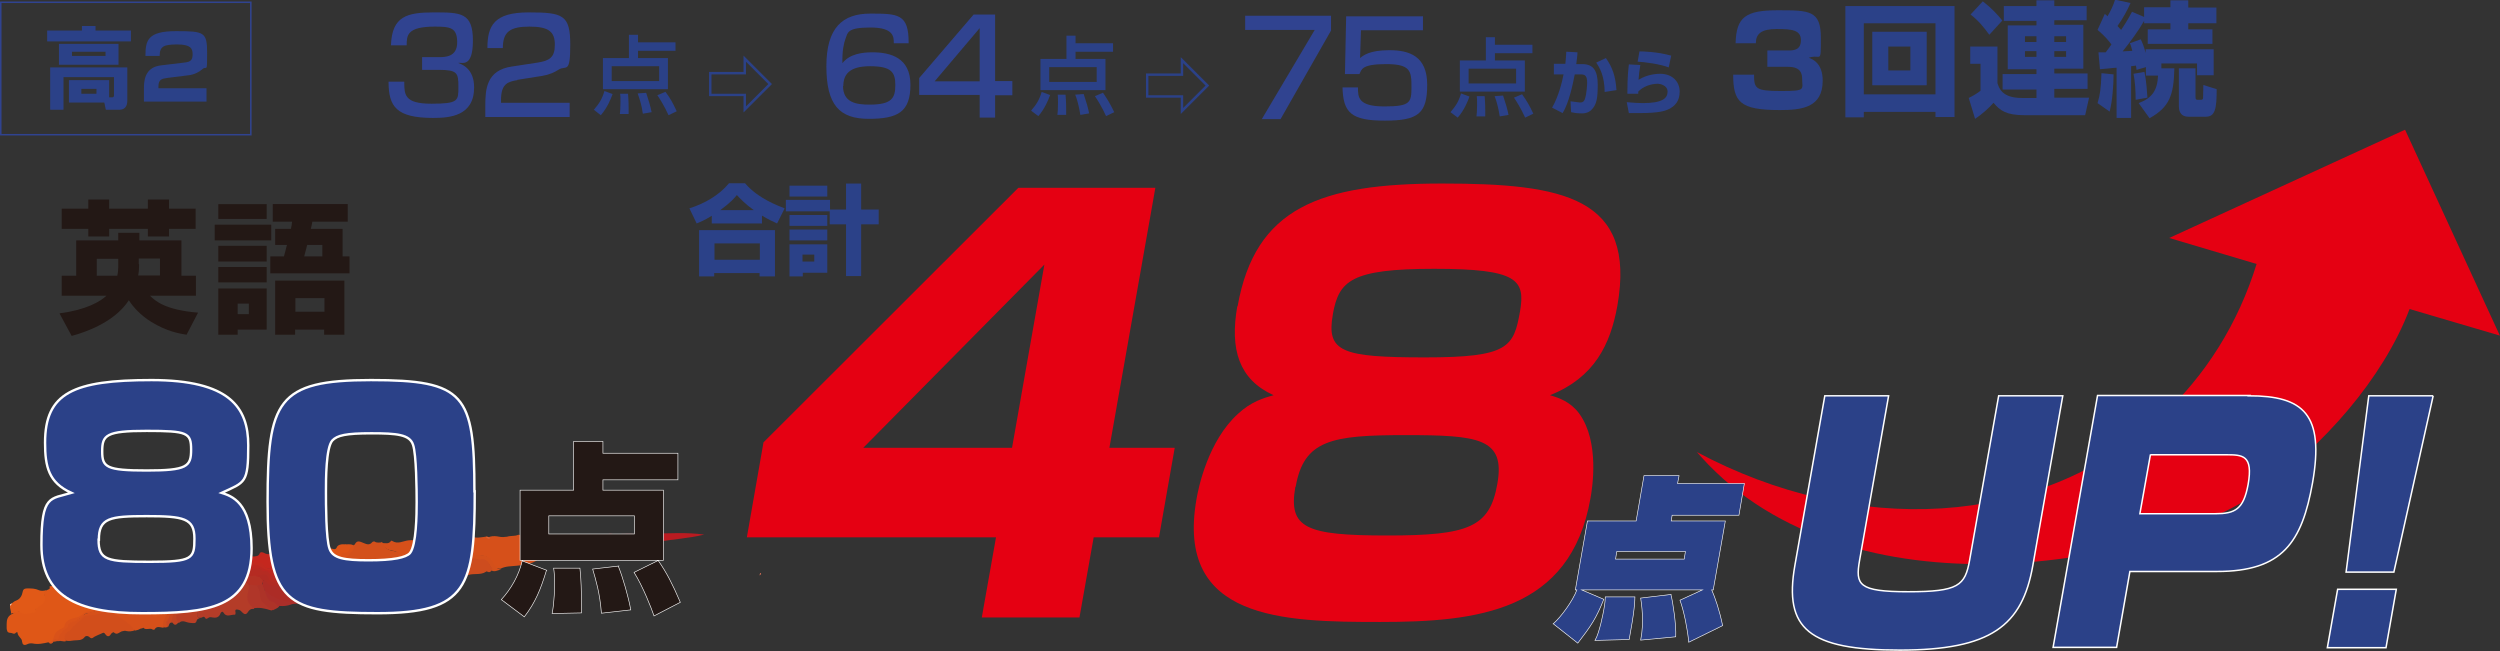 <svg xmlns="http://www.w3.org/2000/svg" id="_&#x30EC;&#x30A4;&#x30E4;&#x30FC;_2" viewBox="0 0 826.8 215.3"><rect x="0" y="0" width="826.8" height="215.3" fill="#333333" stroke="none"/><defs><style> .st0 { fill: #ac2c26; } .st0, .st1, .st2, .st3, .st4, .st5, .st6, .st7, .st8, .st9, .st10, .st11, .st12, .st13, .st14, .st15, .st16, .st17, .st18, .st19, .st20, .st21, .st22, .st23, .st24, .st25, .st26, .st27, .st28, .st29, .st30, .st31, .st32, .st33, .st34, .st35, .st36, .st37, .st38, .st39, .st40, .st41, .st42, .st43, .st44, .st45, .st46, .st47, .st48, .st49, .st50, .st51, .st52, .st53, .st54, .st55, .st56 { fill-rule: evenodd; } .st1 { fill: #d24e1b; } .st2 { fill: #ca301c; } .st3 { fill: #b52b22; } .st4 { fill: #bc2821; } .st5 { fill: #c9411d; } .st6 { fill: #d95219; } .st7 { fill: #b61d22; } .st8 { fill: #c9441d; } .st9 { fill: #d96639; } .st10 { fill: #d24017; } .st11 { fill: #ba1b21; } .st12 { fill: #c13d1e; } .st13 { fill: #c52b1e; } .st14 { fill: #d74815; } .st15 { fill: #ce371a; } .st16 { fill: #cc351b; } .st17 { fill: #ad3328; } .st18 { fill: #c83d1c; } .st19 { fill: #b91c22; } .st20 { fill: #ca4a1f; } .st21 { fill: #c83b1c; } .st22 { fill: #c2291f; } .st23 { fill: #c22d1f; } .st57, .st58 { fill: #231815; } .st57, .st59, .st60, .st61 { stroke: #fff; stroke-miterlimit: 10; } .st57, .st61 { stroke-width: .2px; } .st24 { fill: #e15917; } .st25 { fill: #cf3c19; } .st26 { fill: #d3501b; } .st27 { fill: #b12b23; } .st28 { fill: #f7d8c8; } .st62, .st59, .st60, .st61 { fill: #2b4188; } .st29 { fill: #dc7257; } .st30 { fill: #b93821; } .st31 { fill: #d04d1b; } .st32 { fill: #be2420; } .st33 { fill: #cd4c1e; } .st34 { fill: #da4e15; } .st35 { fill: #d14718; } .st36 { fill: #d14d1b; } .st63 { fill: #304390; } .st37 { fill: #bd1e21; } .st38 { fill: #de5417; } .st39 { fill: #ab2e29; } .st40 { fill: #b53524; } .st41 { fill: #c5271e; } .st42 { fill: #d54b18; } .st59 { stroke-width: .8px; } .st60 { stroke-width: .5px; } .st43 { fill: #b43c28; } .st44 { fill: #cd421b; } .st45 { fill: #b33225; } .st46 { fill: #c24021; } .st64 { fill: #e50012; } .st47 { fill: #c2351e; } .st48 { fill: #c6361d; } .st49 { fill: #ba3f25; } .st50 { fill: #b03629; } .st51 { fill: #c74721; } .st52 { fill: #c04423; } .st53 { fill: #d6501a; } .st54 { fill: #d84915; } .st55 { fill: #df5717; } .st56 { fill: #dc5017; } </style></defs><g id="_&#x30EC;&#x30A4;&#x30E4;&#x30FC;_1-2"><g><g><path class="st62" d="M27.1,8.6h4.5v1.5h11.7v3.6H15.6v-3.6h11.5v-1.5ZM36.1,32.2h1c.3,0,.6-.1.6-.7v-6h-16.7v10.8h-4.4v-14h25.5v11c0,.6,0,3-2.7,3h-4.4l-.5-2.4h-11.7v-7.4h13.3v5.6h0ZM39.2,14.5v6.9h-19.7v-6.9h19.7,0ZM23.8,17.1v1.4h11.1v-1.4h-11.1ZM26.9,29.4v1.6h5v-1.6h-5Z"></path><path class="st62" d="M55.2,25.8c-1.6.2-2.8.5-2.8,2.7v.7h15.9v4.4h-20.7v-4.1c0-2.4,0-7.3,5.8-7.9l7.5-.9c2.2-.2,2.8-.9,2.8-2.8s-.7-3.2-5.1-3.2-5.8.6-5.8,3.8h-4.7c0-5.1.7-8.2,10.1-8.2s10.3.3,10.3,7.3-.1,3.9-1.6,5.3c-1,.9-2.7,1.8-4.6,2l-7.2.9h0Z"></path></g><path class="st63" d="M83.2,44.8H0V.5h83.2v44.3ZM.5,44.3h82.2V1H.5v43.3Z"></path><g><path class="st58" d="M19.8,103.6c8.7-1.1,13.4-3.9,15.4-5.8h-14.8v-6.6h4.8v-11.7h13.9v-2.5h7v2.5h13.9v11.7h4.8v6.6h-15.2c1.7,1.7,5,4.7,15.9,5.6l-3.8,7.3c-2.5-.4-6.5-1.1-11.6-4.2-3.6-2.2-6.1-5-7.5-7.2-2.5,3.9-8,8.8-18.9,11.8l-4-7.4h0ZM29.2,66h6.9v3h12.8v-3h7v3h8.8v6.7h-8.8v2.5h-7v-2.5h-12.8v2.5h-6.9v-2.5h-8.8v-6.7h8.8s0-3,0-3ZM39.1,85.6h-7.1v5.6h6.8c.2-.9.3-1.9.3-2.8v-2.8h0ZM46,87.4c0,2.2-.2,3.2-.3,3.7h7.2v-5.6h-7s0,1.8,0,1.8Z"></path><path class="st58" d="M71,74.3h18.7v5.2h-18.7v-5.2ZM72.2,67.5h16v4.9h-16v-4.9ZM72.2,81.3h16v5.2h-16v-5.2ZM72.2,88.3h16v5.1h-16v-5.1ZM72.2,95.4h16v13.6h-9.6v1.7h-6.4v-15.3h0ZM78.6,100.4v3.5h3.7v-3.5h-3.7ZM96.2,75.7c.2-.8.3-1.4.4-2.4h-6.4v-5.8h24.8v5.8h-11.7c-.2,1-.2,1.2-.5,2.4h10.5v9.1h2.3v5.6h-26.2v-5.6h4.5c.2-.8.5-1.7,1-3.8h-3.9v-5.3h5.1ZM113.9,92.8v17.9h-6.7v-1.7h-9.6v1.7h-6.6v-17.9h22.9ZM97.7,98.6v4.5h9.6v-4.5h-9.6ZM106.6,84.8v-3.8h-5c-.3,1.2-.6,2.2-1,3.8h6Z"></path></g><g><path class="st55" d="M16.1,212.4c-1.8.4-3.5.8-5.3.4-.7-.1-1.3,0-1.9.3-1,.5-1.5,0-1.6-.9,0-1.2-1.5-1.7-1.5-3,0-.2-.4-.1-.5,0-.6.8-1.2.1-1.8.1-1.2,0-1.2-.8-1.3-1.5,0-.5,0-.9,0-1.4,0-1.4.3-2.6,1.7-3.3,1.1-.6,2.2-1.6,3.6-.6.8.5,1.7,0,2.5.1,1,.1,1.4-.6,1.8-1.4.2-.4.7-.6,1.1-.9,1.2-.9,2.2-2,1.7-3.7-.2-.8.3-1.2.9-1.4.3-.3,1.2-.2.9-1.1,0,0,0-.2.1-.2,1,0,1.7-.9,2.5-1,1.8-.2,3.7-.1,5.5.2,1.3.2,2.4-.3,3.4,0,1.6.4,2.7-.8,3.9-.8,2.8-.1,5.3-1.6,8-1.7.6,0,1.3,0,1.9.2.5.2.9.2,1.3-.2.1-.1.4-.2.4-.2.8,1.1,1.6.1,2.4-.1.9-.2,1.8-.4,2.5-1.2.2-.2.6-.2.8,0,.7.6,1.4.4,2.2.2-.1.9-.8.7-1.3.7,2.2.9,4.3,2.5,6.5,3.7.5.3.6.8.6,1.4,0,.8-.2,1.6-.7,2.2-.3.4-.2.9-.2,1.4.2,1.7-.8,2.8-2.4,2.8s-1.1.1-1.6.4c-1.1.6-2.1.4-3.1-.2-1.3-.8-2.6-1.1-4.1-.6-.9.3-1.8.1-2.7.2-.8,0-1.5.1-2.3.3-1.2.3-2.2.2-3.4-.3-1.1-.5-2.4-.7-3.6,0-1.4.7-2.9,1.3-4.5,1.6-.3,0-.5.2-.7.4-.9,1-2.1,1.3-3.3,1.6-1.3.3-2.3.9-2.8,2.3-.1.3-.3.7-.6.8-1.8.6-2.6,2.2-3.3,3.8-.3.7-.7,1.2-1.6.7h0Z"></path><path class="st53" d="M126.5,179.6c1,0,2.1.4,2.8-.7.1-.2.3,0,.4,0,1.9,1.2,3.6,0,5.4-.2,1.3-.1,2.7-.2,3.9.4.4.2.8.6,1.2,0,.6-.8,1.4-.6,2.1-.1.4.2.8.4,1,0,.5-.6,1.3-.5,1.9-.8,1-.4,1.8.1,2.7.2,1.6.2,3-.8,4.5-.5,1,.2,2,.7,2.8-.5,0,0,.4,0,.6,0,1.6.7,3.2.3,4.8.1.5-.4.9.4,1.4,0,1.1-.3,2.1-.2,3.1,0,.8.2,1.9.1,2.6,0,1.2-.4,2.5-.1,3.6-.6.7-.3,1.3.8,2,.2.5,1.9,1.6,3.4,3.2,4.3,1.6.9,1.9,2,1.5,3.6-2.1,1.6-4.6,1.8-7.1,2.1-1.8.2-3.7.1-5.4,1-1.4,0-2.4-.6-2.9-1.9-.9-2-2.4-2.7-4.5-2.4-.6,0-1.1-.1-1.7-.2-2.3-.3-4.5-.4-6.2,1.6-.5.6-1.3.8-1.9.2-1.5-1.4-3-.4-4.5,0-.7.2-1.4.6-2.1,1-1,.7-2.1.6-3-.1-.8-.6-1.5-.8-2.4-.6-1.7.3-3.1-.2-3.9-1.9-.6-1.1-1.6-1.6-2.7-1.7-1.4-.2-2.4-.8-3.3-1.9-.2-.3-.5-.6-.2-1h0Z"></path><path class="st26" d="M126.5,179.6c.7,1.5,1.9,2.4,3.5,2.6,1.4.2,2.6.6,3.2,2.1.6,1.3,1.9,1.8,3.5,1.4.9-.2,1.6-.2,2.4.5.8.8,1.8,1.1,2.9.2,1.4-1.1,3.3-1.4,5-1.9.6-.2,1.1.4,1.6.8.5.4,1.1.8,1.7,0,1.6-2.2,4-2.2,6.2-1.8,1.4.2,2.8-.2,4.2.4,1,.4,1.8.8,2.2,1.9.5,1.3,1.4,2.4,2.9,2.6-1.1,0-2,.9-3.2.3-.5-2.3-1.7-3.2-4.1-3.4-1.1,0-2.1-.4-3.2-.6-1.3-.2-2.4,0-3.3.9-1.2,1.1-2.6,1.4-4.1.9-1.8-.6-3.3-.1-4.7.9-1,.7-2.2.8-3.2.3-2.1-1.2-3.9-.4-5.3.9-1.7,1.5-3.6,1.9-5.7,2-.4,0-.8-.1-1.2-.3-1.4-.7-2.9-1-4.6-.6-1.1.3-2.1.8-2.8,1.8-.3.4-.7.8-1.3.7-.8,0-1.3.6-2,.8-.3.1-.6.3-1,0-.2-.2-.2-.5-.2-.8.4-2.1.7-4.1-1.3-5.6-.9-.7-.8-1.8,0-2.7.9-1.1,1.9-2.2,2.3-3.7.1,0,.3,0,.4-.1.8-1.7,1.9-.9,3-.5,1,.4,1.9.8,2.8-.3.2-.2.6-.3.8-.2.8.6,1.8.2,2.6.3h0Z"></path><path class="st33" d="M116.1,193.1c.7-.2,1.3-.5,1.8-.9.1-.1.3-.3.4-.3,1.2.4,1.7-.7,2.4-1.3,1.5-1.2,3.1-2,5.1-1.1,1.2-.8,1.8.9,2.7.8,1.1-.1,2.1,0,3.2-.3.8-.2,1.5-.5,2-1.1.7-.9,1.7-1.4,2.6-1.8.9-.3,2.1-.9,3.3,0,1.1.8,2.3.7,3.4-.1,1.6-1.2,3.3-1.4,5.3-.7.9.3,2.2.4,3-.6,1.8-2.1,4-1.5,6.2-.9.5.1,1,.3,1.5.2,1.3-.3,2.1.4,2.7,1.2.3.4.5,1,.9,1.4.4.4.2.8,0,1.1-.4.4-.7.7-1.3.4-.2-.1-.5-.2-.6,0-1.8,1.2-4,.4-5.9,1.1-1.9.7-4.1.8-6.3,1-1.7.1-3.4.8-5.1,1.2,0-.6-.4-.9-1-1.2-1.1-.4-2.3-.8-3.4-1.2-.6-.2-1.2-.3-1.8,0-1.5.5-3.1.7-4.5,1.5-.8.5-1.6.8-2.5,1-1.2.3-2.1,0-3.1-.8-1.6-1.5-3.9-1.5-5.7,0-1.3,1.2-3,1.9-4.5,2.8-.6.4-1.4.3-2.2.2-.3,0-.5-.2-.6-.5.3-1,1.2-.9,1.9-1.1h0Z"></path><path class="st1" d="M44.5,208.5c-.9.3-1.8.4-2.7.2-.5-.2-1,0-1.5.1-.9.3-1.6,1.4-2.7.3,0-.1-.7.2-.9.6-.6,1-1.3.9-1.9,0-.4-.6-.6-.5-1.2-.2-1,.5-2.1.8-3,1.5-.3.2-.7,0-.9-.2-.6-.6-1.4-.6-1.8,0-.9,1.1-2.2.9-3.4,1-.8.1-1.7.3-2.6.1-1.1-.7-1.1-2.1,0-3.1,1.9-1.5,3.5-3.2,5.3-4.9,1.1-1,2.3-.8,3.5-1,.9-.2,1.7-.4,2.6-.7,1.7-.7,3.4-.2,4.8.6,2.1,1.1,4.1,2.6,5.7,4.4.3.4.9.6.5,1.3h0Z"></path><path class="st43" d="M83.7,201.4c-.8-.1-1.3.4-1.7,1-.6,1-1.2.8-1.8.2-.4-.4-.7-.8-1.2-.9-.8-.2-1.4-.3-1.1.9,0,.4,0,.7-.3.7-1.2-.1-2.7,1-3.7-.7-.3-.6-.9-.1-1,.3-.5,1.4-1.6,1.5-2.7,1.3-.5-.1-.9-.2-1.4.2-.3.2-.7.5-1-.1-.5-.8-1,.2-1.6,0-.9.2-1-.5-1-1,0-2.4,1.3-4.2,3.8-4.4,2.2-.2,4-1.4,5.6-2.7,1.4-1,2.4-2.5,4.2-2.9.3,0,.5-.4.8-.6.5-.2,1-.4,1.6-.3.6.2,1,.5,1.3,1,.3.5.3,1.1.1,1.6-.4,1.1-.2,2.2-.2,3.3,0,.7.4,1.2.9,1.7.3.4.9.7.6,1.4h0Z"></path><path class="st49" d="M79.5,192.9c-.4.6-.8,1-1.6,1.1-1.2.1-1.8,1.3-2.6,2-1.9,1.5-3.7,3-6.3,3.2-2.1.1-3.8,2.2-3.7,4.3,0,.4.2.9.8.9-.3.2-.9.3-1,.7-.3,1.4-1.2.9-2.1.9-1.3,0-2.6-1.2-3.8,0-1.1-.5-1.5-1.7-.8-2.7s1.3-2.1,2.2-3c1-1,1.6-2.1,1.5-3.6,0-.3,0-.6.2-.9,2.1-1.2,4.4-2.1,6.8-1.8,1.3.2,2.2-.2,2.9-.8,1.7-1.3,3.8-1.3,5.7-1.6.7.3,1.6.3,1.8,1.3h0Z"></path><path class="st20" d="M114.8,194.4c2.3.2,4.1-1.2,5.7-2.5,2.1-1.6,3.7-2.1,6.1-1.1.2,0,.3.1.5.2.6.5.9,1.4,1.8,1.3,1.4-.2,2.6-.6,3.9-1.2,1.8-.9,3.7-1.8,5.8-1.6,1.1.1,2.1.7,3.1,1,.4.1.8.5,1.2.5,1.4,0,.9.7.6,1.4-.3,0-.5.4-.8.1-.8-.2-1.7-.5-2.3.4-1.2.9-2.7,1-4,.9-1.7-.2-3.2.1-4.6.7-1.8.7-3.9,1-5.6.9-2-.2-3.7.8-5.5.5-.9-.1-1.8,0-2.3.9-.2.4-.6.4-1,.4-.7,0-1.4,0-2.1,0,.3-1.1,1.3-.3,1.9-.8-.6-.7-1.7-.9-2.2-1.9h0Z"></path><path class="st53" d="M44.5,208.5c-.9-1.5-2.3-2.6-3.7-3.6-1.7-1.1-3.3-2.5-5.5-2.5-.5,0-1-.2-1.4,0-1.6,1.1-3.4,1-5.2,1.2-.4,0-.7.2-1,.5-1.4,1.5-3.3,2.5-4.4,4.3-.2.3-.7.4-1,.6-1.1.7-1.2,1.9-.4,3-.6.3-1.2,0-1.8,0-.7-.3-1.4.1-2.1.2,0,0-.2,0-.2.1-.2-.2-.2-.6,0-.7,1.1-.3,1.3-1.3,1.9-2.1,1-1.3,2.3-2.3,3.3-3.6.4-.5,1-.7,1.6-.8.7-.2,1.5-.4,2-.9,1.2-1.4,2.9-1.5,4.5-2,.6-.2,1.2-.5,1.8-.6,1.4-.4,2.8-.4,4.3.2,1.2.6,2.6.9,4,.1.4-.3,6-.1,6.5,0,.9.4,1.7.9,2.6,1.4.9.5,1.6.3,2.4,0,.9-.4,1.7-1.2,2.8-1.2.5,1.1-.5,1.9-.7,2.9-.2.8-.5,1.7-.7,2.6-1,0-2.2-.8-3,.6,0,.1-.5.1-.6,0-1-.7-2.2.4-3.1-.6-.3.3-.8.2-1.1.4-.6.4-1.2.4-1.8.6Z"></path><path class="st41" d="M82.1,184.5c.6-.9,1.5-.3,2.2-.5.6-.1,1.2-.1,1.5-.8.3-.8.9-.6,1.4-.4.7.4,1.4.6,2.2.4.1,0,.3.1.4,0,1.5-1.9,3.4-.5,5.1-.6.5,0,1-.2,1.2-.5.6-1.1,1.3-.8,2.1-.3.2.3.4.2.7.2.7,0,.9.3.6.9-.3.6-.2,1.1.3,1.5.4.3.7.8.4,1.2-.3.8,0,1.5,0,2.3-.3.8-.7,1-1.6.6-1-.4-2-.5-2.6-1.5-.1-.2-.5-.2-.7-.1-1.5.4-3.2.4-4.7,1-1.3.4-2.6.4-3.5-.8-.3-.4-.6-.5-1.1-.5-1.1-.1-2.1-.2-3.1-.8-.6-.3-.9-.6-.6-1.3h0Z"></path><path class="st36" d="M178.2,185.3c0-.1-.3-.3-.2-.4.6-1.5-.2-2.1-1.4-2.9-1.3-.7-2.3-2-3-3.4-.2-.4-.3-.8,0-1.2.9-.1,2,0,2.7-.3,1.7-.6,3.3.2,4.9,0,1.8-.2,3.8-.6,5.6-.2-.1.7-.7.5-1.1.5-.6,0-.9.4-.8.9.4,2,0,4-.6,5.9,0,.1,0,.2,0,.4-2,.6-4,.8-6,.5h0Z"></path><path class="st24" d="M15.4,195.2c-.5.4-.8.8-.6,1.6.6,2-.8,3.1-2.3,4.1-.4.3-.8.4-.8,1,0,.4-.2.8-.7.8-1.5,0-3.1.9-4.5-.4-.1-.1-.3-.3-.4-.2-.6,1-1.7.3-2.5.9.2-.9-.4-1.7-.3-2.6,0-.4.2-.6.5-.8.5-.3.9-.8,1.6-1,1.3-.5,1.9-1.7,2.1-2.9.2-1,.8-1.1,1.6-1.1,1.3,0,2.5,0,3.8.6.7.3,1.6.2,2.4,0h0Z"></path><path class="st54" d="M54.1,188.7c.8-.2,1.6-.4,2.4-.3,1.9.2,3.5-.9,5.1-1.6.7-.3,1.1-.2,1.6.2,1.2,1,3.6.9,4.8,0,.8-.7,1.6-1.3,2.7-1.3.7.5.8,1.4,1,2.1,0,.9-.3,1.5-1.3,1.7-.6.1-1,.6-1.5,1-1.9,1.8-2.8,1.9-5.2.7-1.3-.7-2-.6-3,.4-.7.7-1.7.5-2.5,1-1.5-.8-3-1.7-4.4-2.9-.2-.2-.5-.5-.4-.9.1-.2.4-.1.6,0h0Z"></path><path class="st6" d="M55.4,202c-1.2.9-2.5,1.4-3.8,2.1-.2.1-.5.2-.6,0-.7-.9-2-.8-2.8-1.6-.7-.7-1.8-.8-2.7-.5-.8.2-1.5.2-2.3,0-.6-.2-1.3-.3-1.9,0-1.8,1.1-3.4.4-5-.3-1.3-.5-2.5-.2-3.7.1-1.3.4-2.5,1-3.9,1-1,0-1.4,1.2-2.2,1.7-.6.4-1.1.7-1.8.9-1,.2-1.9.6-2.2,1.7-.3.9-1.4,1-1.9,1.8-.4.7-1.2,1.1-1.2,2.1,0,.4-.5.4-.8.5-.4.2-.9,0-.9.7-.5.7-1,1-1.7.2,1.5.2,1.6-1.3,1.9-2.1.5-1.5,1.6-2,2.8-2.6.3-.2.6-.2.6-.6.3-1.8,1.7-2.3,3.2-2.7,1.1-.2,2.1-.6,3-1.4.9-.9,2.1-.7,3.2-1.3.5-.3,1.1-.4,1.6-.7,1.6-.9,3.2-.9,4.8.1.7.4,1.4.4,2,.2,2.3-.8,4.8-.2,7.1-1,.8-.2,2,0,2.8.7,1,.8,2,.9,3.1.3.6-.3,1.2-.6,2-.4.7.2,2-.9,1.8-1.8-.4-1.4.4-2.4.7-3.5,0-.3.1-.6.2-.9.3-.7.5-1.5,1.1-2.1.2-.2.3-.4.6-.1.2.4.2.8.1,1.2-.9,1.1-.9,2.6-1.6,3.9-.5.4-.4.9-.4,1.4,0,.9-.2,1.7-.6,2.5-.1.2-.3.3-.5.3h0Z"></path><path class="st39" d="M109.8,198.1c-.4,0-.8,0-1,.4-.3.4-.7.4-1,.2-.9-.7-1.8-.4-2.7-.2-1.4.3-3.1-.1-4.3.6-1.5.9-3.1.3-4.5.8-1.3.5-2.5.6-3.9.5-.3.1-.6.1-.8,0-.8-.7-1.9-1.1-2.7-1.8-1-.8-1.5-2-1.3-3.4.6-.2.9.3,1.3.6,2.2,1.6,4.7,2.5,7.4,2.7,1.2,0,2.3-.3,3.2-1.1,1.3-1.1,2.7-2,4.3-2.5,2.6-1,4.7.1,6.6,1.7.4.3.7.8.5,1.4-.2.5-.6.3-1,.2h0Z"></path><path class="st7" d="M215.6,179.6c-.4.5-1,.2-1.4.2-2.6.2-5.1.6-7.5,1.3-.9.2-1.8,0-2.6.1-1.3,0-2.5.6-3.7.9-.9.2-1.7.2-2.6,0-.2.1-.4.1-.6,0-.3-1.3.7-1.9,1.3-2.7.3-.4.7-.6,1.1-.9.6-.4,1.3-.7,2-.9,1.1-.3,2.3-.4,3.3.4.8.6,1.5.5,2.3,0,1.6-.9,3.3-.8,5-1,1.6-.2,3.3,1.3,3.4,2.6h0Z"></path><path class="st6" d="M116.9,180.4c.2.8.1,1.5-.7,2.1-.7.5-1,1.4-1.7,2.1-.5.6-.4,1.4.3,2,.6.5,1.8,1.2,1.6,1.8-.5,1.3.9,2.8-.3,3.9-2,.8-3.5-.2-4.9-1.4-.9-.7-1.6-1.6-2.1-2.6-.3-.6-.5-1.2.1-1.8,1,0,1.7-.4,2.1-1.4.3-.8.9-1.4,1.3-2.1.2-.4.6-.6,1.1-.6.4,0,.8-.2,1.1-.5.6-.6.5-1-.3-1.3-.3-.1-.6-.1-.5-.6.9.1,1.9-.2,2.8.3h0Z"></path><path class="st50" d="M83.7,201.4c-.1-.2-.2-.5-.3-.7-2.2-1.7-1.7-3.8-1.1-6,.1-.5-.1-.9-.1-1.4,1-.4,1.9-.4,2.9,0,1,.7,1.3,1.8,1.3,2.9,0,2.2,1.5,3.3,2.9,4.4.4.3.8.5,1,.9-.2.5-.6.4-.9.3-1.8-.6-3.7-1-5.6-.6h0Z"></path><path class="st11" d="M215.6,176.5c5.8-.1,11.6-.5,17.3.3-5.2,1.3-10.5,1.5-15.7,2.5-.1,0-.2.1-.4,0-.8-.3-1.2-.9-1.5-1.6-.2-.5-.3-1,.3-1.3h0Z"></path><path class="st38" d="M114.1,180.1c0,0,.2.2.3.2.4.3,1.6-.5,1.4.7-.2.9-.8,1.9-1.9,1.8-.6,0-.8.1-1,.6-.4,1-1.2,1.7-1.5,2.6-.3.8-1,1.1-1.9.6-1.1-.6-1.8-2.6-1.3-3.8.2-.4.2-.9.3-1.4.4,0,.8,0,1.1,0,.8.2,1.4.6,1.9-.6.3-.6,1.6-1,2.7-.7h0Z"></path><path class="st19" d="M215.6,176.5c-.7,1.4.7,1.9,1.3,2.8-.3.3-.7,0-1,.2,0,0-.2,0-.3,0-1-.9-1.7-2.4-3.3-2.2s-3.3,0-4.8.9c-1.1.6-2.1.9-3.1-.1-.7-.7-1.7-.4-2.6-.2-.8.2-1.5.6-2.3.9-.2,0-.4-.2-.5-.3-.3-.4-.8-.8-.6-1.3.2-.6.8-.2,1.3-.3.2,0,.4,0,.6-.1,1-.3,2-.4,3,0,.6.2,1.2-.1,1.8-.2,1.6,0,3.1-.1,4.7,0,1.4.1,2.9-.2,4.4-.1.5,0,.9,0,1.4,0h0Z"></path><path class="st56" d="M58.2,192.6l-1.6,2.3c0-.6-.2-1-.7-1.2-2.2-1-4.1-2.7-6.4-3.5-.2,0-.5-.2-.5-.6.7,0,1.5.5,2.1-.3.8,0,1.3-1,2.3-.9.3,0,.5,0,.7.2-.7,0-.4.4-.1.6.8.6,1.5,1.2,2.4,1.7.7.4,1.3.8,1.8,1.3,0,0,0,.1,0,.2,0,0,0,0,0,0h0Z"></path><path class="st52" d="M62.4,195.7c.4,2.1-.4,3.8-2,5.2-.8.7-1.2,1.7-1.8,2.4-.7.9-.2,1.8.5,2.5-1,1.1-1.3,1.1-2.2,0-.3-.3-.7-.5-.5-1.1.5-1.4.6-2.8,1-4.2.1-.5.4-.9.8-1.1.8-.3,1.4-1,2-1.6.3-.5.3-1.1.6-1.5.3-.6.7-1.2,1.5-.7h0Z"></path><path class="st32" d="M197.2,182.2c.2,0,.4,0,.6,0-1.4,0-2.5,1.1-3.9,1-1.5-.8-1.7-1.1-1.5-2.8,0-.5-.2-.9-.5-1.3-.8-1.1-.6-1.8.6-2.4.9,0,1.6.4,2.4.4.2.6.4,1.1.9,1.5.5.4.7.9.6,1.5-.2.9.1,1.5.8,2h0Z"></path><path class="st17" d="M90.2,201.7c-1.4-.4-2.2-1.6-3.3-2.5-.7-.6-.8-1.5-.9-2.3,0-1.2-.4-2.2-1-3.2.4-.7,1.1-.8,1.8-.6.5.7.9,1.3.8,2.2.4,1.6.8,3.3,2.7,3.8.8.2,1.2,1.3,2.1,1.4-.6.7-1.4.9-2.1,1.3h0Z"></path><path class="st40" d="M109.8,198.1c.3,0,.8,0,.8-.4,0-.4-.2-.7-.5-1-1.9-1.4-3.9-2.5-6.4-1.5-.2-.1-.4-.3-.5-.6,0-.3,0-.7,0-1,0-.3,0-.6.3-.8,2.1-.2,4.2-.3,6,1.1.5.4,1,.6,1.6.8,1.1.3,1.6,1.2,2,2.2,0,.2.4.8-.3.8-1,0-1.8,1.2-2.9.5Z"></path><path class="st5" d="M114.8,194.4c1.1.2,1.6,1.4,2.6,1.6.2,0,.4.2.3.5,0,.3-.3.2-.5.3-.7.1-1.5-.3-2.2.3-.2.2-.5.2-.8.2,0-.8-.2-1.2-1-1.6-1.3-.8-2.7-1.5-3.9-2.5-.5-.4-1-.6-1.6-.8-1.4-.4-2.9-.4-4.2-1.3,0-.5.3-.8.7-1,.6-.2,1.3-.2,1.9-.1,3.1.6,5.7,2.4,8.2,4.2.1.2.3.2.5.3h0Z"></path><path class="st12" d="M103.7,191c1.6.4,3.1.7,4.7,1,.2,0,.6,0,.6.1.8,1.4,2.5,1.6,3.6,2.7.3.4.7.5,1.2.6,1.1.2,1.3.8.5,1.8-.5.4-1,.6-1.7.3.1-1-.8-2.6-1.6-2.6-.8,0-1.4-.5-1.9-.9-1.2-.9-2.6-1.2-4.1-1-.5,0-1.1-.1-1.6-.2-.4,0-.6-.4-.8-.8-.1-.4-.3-.9,0-1.3.4-.2.8,0,1.1.3h0Z"></path><path class="st14" d="M102.8,182.2c1-1,2.2-1.1,3.4-1,.4,1.9,1.1,3.8,1.5,5.8,0,.2,0,.3-.2.5-.6.6-1.5,1-1.5,2.1,0,.2-.2.3-.5.3-1-1.4-1.4-3.1-1.6-4.8-.1-1.1-.3-2-1.1-2.8h0Z"></path><path class="st23" d="M192.5,176.8c-.8.8-1.3,1.5-.2,2.4.2.2.6.6.4.9-.9,1.5.4,2.2,1.1,3.1-1.3.3-2.6.7-3.9.5-1.1-.4-.7-1.3-.4-1.8.7-1,.6-1.9.1-3-.3-.6-.5-1.3,0-1.9.9,0,1.9-.2,2.9-.3h0Z"></path><path class="st51" d="M60.6,198.3c-.9.5-1.5,1.4-2.5,1.7-.6.2-.4,1.1-.5,1.6-.3,1.2-.5,2.5-.9,3.7,0,.1.2.4.3.6-1.2-.2-1,1.1-1.5,1.5-.7-.6-.8-1.3-.3-2.2.8-1.6,1.1-3.4,1.6-5.1.3-1,.6-2,1.3-2.8.4-.5.7-1.1.8-1.7.3-.7.7-1.4,1.7-.9.5,1.2.4,2.4.1,3.6h0Z"></path><path class="st31" d="M59,195.7c0,.5,0,1-.5,1.4-1,1-1.4,2.3-1.7,3.7-.3,1.5-.6,3.1-1.4,4.4-.6.9-.2,1.5,0,2.2-.4.1-.9.2-1.3,0-.3-.9-.2-1.5.2-2.5.4-.9,1-1.9,1.1-3,0,0,.2-.2.3-.3.6-.7.6-1.6.7-2.5,0-.5,0-1.1.3-1.6.6-1.2.4-2.7,1.6-3.6.4-.6.9-.9,1.6-.3.2.5,0,.8-.3,1.1-.3.3-.6.6-.5,1.1h0Z"></path><path class="st16" d="M71.7,184.8c.5,0,.9.3,1.3.4.4,0,.8.3,1.1-.2.6-.8,1.3-.7,1.9.1.3.5.7.5,1.1.2.7.3,1.3.5,2.1.5.7,0,1.5.1,1.6,1.1-.8,1-1.6,1.9-2.9,2.2-.2,0-.4,0-.5-.1-.3-2.2-2.3-1.8-3.6-2.3-.6-.2-1.3-.3-1.9-.7-.4-.3-.9-.7-.2-1.2h0Z"></path><path class="st37" d="M197.2,182.2c-1.2,0-1.2-1-1.1-1.8,0-.8,0-1.3-.7-1.7-.6-.3-.7-.9-.4-1.5,1.8-.6,3.6-.5,5.4-.4-.4.6-1.5-.2-1.6.6,0,.4.6,1,.9,1.5-.8,1.1-2,1.9-2.3,3.4h0Z"></path><path class="st44" d="M184.2,184.8c-.6-.1-.6-.4-.4-.9.7-1.5.9-3,.6-4.7-.3-1.7,0-1.9,1.6-2,.3,0,.5,0,.7-.2,0,0,.2,0,.3,0,.1.1.2.3.2.5-.6,2.1,0,4.4-1.1,6.4,0,.1,0,.2,0,.4-.5.7-1.4,0-2,.6h0Z"></path><path class="st34" d="M107.3,187.4c.3-.4.2-.9,0-1.3-.8-1.5-1.2-3.2-1.1-4.9.7,0,1.4.2,2.1.3,0,.2.5.3.3.6-.4.8-.2,1.6-.2,2.5,0,1,.5,1.4.9,2.1-.5,1.7.7,2.6,1.6,3.6.2.2.3.4.5.5-.3.3-.7.3-.9,0-1.4-.9-2.7-1.8-3.2-3.5h0Z"></path><path class="st48" d="M189.6,177c.1,1.1.3,2.1.8,3.1.3.6,0,1.1-.4,1.6-.5.6-.7,1.3-.1,2.1-.9,0-1.5.8-2.3.7-.4-.4-.6-.9-.4-1.6.3-1.4.6-2.9.6-4.3,0-.7.2-1.3.9-1.6.3,0,.7,0,1,0h0Z"></path><path class="st15" d="M103.7,191c-.4,0-.7,0-1-.3-.2,0-.3-.2-.4-.4,0-.1,0-.2-.1-.4-1.2-2.6-1.6-5.3-2.1-8.1.2-.7.7-.4,1.1-.2s.8.4,1.2.6c.7.9.3,2.1.5,3.1.1.9.3,1.7.8,2.5.4.7.9,1.4.6,2.3-.2.3-.3.5-.5.8h0Z"></path><path class="st10" d="M104.2,190.3c-.4-1-.8-2-1.4-3-.6-.9-.2-2.1-.4-3.2,0-.6,0-1.1,0-1.7.1-.2.3-.2.5-.2,1.2.2,1.3,1.3,1.3,2.1.1,1.9.8,3.7,1.6,5.4.3,0,.6,0,.5.5h-2.1Z"></path><path class="st2" d="M100,182c.3.1.4.4.5.7.5,2.3.4,4.8,1.9,6.9.1.1,0,.5,0,.7-.4.3-.7.2-1-.1-.6-.7-1.4-1.3-1.6-2.2-.3-.7-.7-1.4,0-2.2.3-.4,0-.8-.4-1.1-.6-.5-1.1-1-.3-1.8.3-.4.3-.4-.9-.7,0,0,0,0,0,0,0,0,0-.1,0-.2.7,0,1.3,0,2,0h0Z"></path><path class="st25" d="M71.7,184.8c-.2,1.4,1.2,1.4,1.7,1.4,1.1,0,1.8,1.2,3,.6.1,0,1.4,1,1,2.1-.2.7-.7,1-1,.5-1.1-1.6-2.8-.7-4.1-1-.4-.2-.6-.6-.8-.9-.3-.7-.5-1.4-.8-2.1.3-.4.3-1.1,1.1-.7h0Z"></path><path class="st13" d="M80.8,186.9c-.6-.6-1.2-1-2.1-.8-.8.2-1.2-.2-1.5-.8.3-.9.8-1.3,1.9-1.1.8.1,1.6,0,2.3.6.2.2.4-.4.7-.4-.1.7.4.8.8,1.1.8.7,0,1.2-.1,1.8-.2.2-.3.4-.6.4-.5-.1-1.1-.3-1.3-.9h0Z"></path><path class="st21" d="M188.6,177c-.9.9-.4,2.2-.7,3.3-.3,1,0,2.2-.6,3.2-.3.4.4.6.3,1-.4-.2-.8-.8-1.4-.2-.2-.1-.5-.3-.4-.6,1.2-2.1.3-4.5,1.2-6.6.5,0,1.1,0,1.6,0h0Z"></path><path class="st33" d="M140.3,192.8c0-.1-.1-.3,0-.4.4-.6,1.8-.6,2.4,0-.8,0-1.6,0-2.3.4h0Z"></path><path class="st1" d="M18,212.1c.7-.2,1.3-.9,2.1-.2-.7.3-1.4,0-2.1.2Z"></path><path class="st9" d="M162.1,177.9c-.5.7-.9-.2-1.4,0,.5-.7.9,0,1.4,0Z"></path><path class="st28" d="M4,199.6c-.2.2-.4.5-.5.8-.4-.7.1-.7.5-.8Z"></path><path class="st7" d="M215.9,179.6c.3-.3.7-.2,1-.2.1,0,.2,0,.3,0-.4.3-.9.2-1.3.2Z"></path><path class="st29" d="M251.7,189.5c0,.4-.2.7-.5.8.1-.3,0-.8.5-.8Z"></path><path class="st42" d="M106.3,190.3c-.2-.2-.3-.4-.5-.5-.2-1.2.5-1.9,1.6-2.3.8,1,1.6,2,2.6,2.8.4.4.9.6,1.5.6.7.7,1.7,1,2.5,1.5.3.2.7.2,1,0,.4-.3.8-.2,1.2,0v.8c-.4.8-1.3.5-1.8,1-.4,0-.9,0-1.1-.3-.8-1.1-2.3-1.2-3.3-2.2-.9-.9-2.5-.8-3.7-1.4h0Z"></path><path class="st45" d="M86.8,193.1c-.6.2-1.2.4-1.8.5-.9,0-1.9-.2-2.9-.3-.3-.3-.7-.5-1-.8-.3-1.2.1-2.1,1.2-2.7.8,0,1.7-.4,2.5,0,1,.5,1.9,1.1,2.2,2.1,0,.4,0,.7-.3,1h0Z"></path><path class="st30" d="M82.4,190c-.9.6-1,1.6-1.3,2.6-.5,0-1,.2-1.6.3-.5-.6-1.3-.5-1.8-1-.1-.5.3-.8.4-1.2,1.1-.8,2.3-1.2,3.6-1.5.4.1.6.5.6.9h0Z"></path><path class="st46" d="M78.2,190.8c.1.5-.2.8-.5,1-1.1.2-2.2.4-3.3.6-1.4.2-2.5,1.4-3.8,2-.2.1-.4.6-.7.3-1.1-1-2.3-.4-3.4-.2-1.4.3-2.7.8-4.1,1.2-.8,0-1.1.5-1.4,1.2-.2.5,0,1.1-.4,1.4,0-1.2-.2-2.4-.3-3.6.8-1.3,2.1-1.4,3.4-1.5,1.9-.2,3.8-.3,5.3-1.7.4-.4,1.1-.7,1.7-.5,1.2.3,2-.3,2.7-1.1.4-.2.8-.3,1.2-.5.5-.2,1-.2,1.3.3.5.8,1.2.9,2,.6.2,0,.3.1.3.4h0Z"></path><path class="st22" d="M82.6,187.4c-.3-.7.6-1.1.3-1.8,1.1.3,2.2.8,3.4.6.4,0,.6.2.8.5.7,1.2,1.8,1.6,3,1,1.7-.8,3.5-.5,5.2-1.2.5-.2.9.4,1.3.7.1,0,.1.3.2.5,0,.3.4.6.5.4.8-1.2,1.8,1.6,2.6-.2.6.6,1.2,1.2,1.7,1.9.3.3.5.5.9.5v.3c-.2,1-1.1,1.1-1.9,1.2-.8,0-1.1-.5-1.3-1.2-.2-.7-.6-1.1-1.4-1-.8.1-1.5-.2-2.1-.8-.3-.3-.5-.7-.9-.6-1.2.4-2.6,0-3.8.5-1.2.5-2.4.5-3.5-.1-1.6-.9-3.1-1.6-4.9-1.1h0Z"></path><path class="st35" d="M71.5,187.7c.3.2.8.3.8.8,0,.1.1.2.1.4-.4,1.1-1.5,1.6-2.5,2.2-.4.3-.9.5-1.3.8-1.5,1-3,1.3-4.7.5-.3-.1-.6-.3-.9,0-1,.7-2.3.8-3.3,1.5-.6-.3-1.1,0-1.6.3v-1.6c.5-.3.9-1,1.7-.6.2.1.4-.2.6-.4.7-1.1,1.8-1.4,2.9-.9.2,0,.3.1.5.2,2.3,1.3,3.2,1.1,5-.9.4-.4.7-.9,1.2-.9,1,0,1.2-.6,1.3-1.4h0Z"></path><path class="st53" d="M56.7,197.5c-.3,1.4.2,3-1,4.2.3-1.1.7-2.1.5-3.2,0-.4.1-.8.5-.9h0Z"></path><path class="st0" d="M86.8,193.1v-1c.5-.4,1.1-.2,1.4.2,1.3,1.5,3.1,1,4.7,1.1.3,0,.7-.2,1,0,.7.5,1.4.8,2.2,0,.3-.3.8,0,1,.4.6.8,1.4,1,2.3.9,1.1-.1,2.2.2,3.3-.1.3-.1.6,0,.8.3,0,.2.2.4.3.5-1.6.5-2.9,1.4-4.1,2.5-1.5,1.4-3.3,1.4-5.1,1-2.5-.6-4.9-1.6-6.9-3.5-.3-.7-.8-1.3-.8-2.1h0Z"></path><path class="st3" d="M82.4,190c-.3-.1-.5-.4-.5-.8,0-.4.3-.6.6-.7.7-.3,1.4-.4,2.1-.7.2,0,.5-.2.6-.1,1.4.8,3.4.6,4.5,2.1,1,1.2,1.2,1.2,2.4.3,1.6-1.1,2.7-1.1,4.4,0,1.1.7,2.4,1,3.4,1.8.4.2.7,0,1.1-.1.7-.3,1.3-.2,1.9.4.2.3.3.5.5.8v.8c-.3.3-.7.6-1.1.6-1.4-.2-2.7,0-4.1-.3-.5-.1-1-.3-1.3-.7-.8-1-2-.9-3-1.3-.4-.2-.8.1-1.2.4-1.7,1.1-3,.9-4.1-.8-.5-.8-1.1-1.1-2-.9-.7.1-1.3,0-1.9-.2-.7-.6-1.6.4-2.3-.3h0Z"></path><path class="st27" d="M84.7,190.3c.6,0,1.2,0,1.8-.2,1-.2,1.8-.3,2.3,1.1.6,1.7,2.4,1.9,3.7.7.6-.6,1.1-.6,1.8-.3,1.2.4,2.2.8,3.2,1.7.7.6,1.7.6,2.7.3.2,0,.4-.2.6,0,.8.6,1.7.3,2.6,0v1c-1.6.3-3.2.2-4.7.3-.8,0-1.4-.1-1.8-.9-.3-.6-.7-.9-1.1,0-.3.6-.9.5-1.3,0-.5-.5-1-.4-1.7-.4-1.5,0-3.4.7-4.6-1-.3-.4-.8-.6-1.4-.6-.5-.8-1.2-1.4-2.1-1.8h0Z"></path><path class="st4" d="M102.9,192.1c-.7-.2-1.5-.5-2.2.1-.2.2-.6.2-.9,0-1.1-.8-2.4-1.1-3.5-1.8-1.7-1.1-2.8-1.1-4.3.1-1,.8-1.7.8-2.5-.3-.6-.9-1.2-1.6-2.4-1.3,0,0-.2,0-.2,0-1.4-1.7-3.1-.4-4.6-.2-.7-.2-.5-.6-.3-1,.2,0,.3-.2.5-.3,1.3-1,2.6-.7,3.8.1,1.5,1,3,1.7,4.8.6.3-.2.7-.2,1-.1.1,0,.3.1.4.1,1.8-.8,3.2,0,4.5,1.2.2.2.5,0,.7,0,.8-.4,1.4.1,1.7.8.8,1.8.8,1.9,2.5.9.2,0,.3-.2.4-.3,0,0,.2.2.3.3,0,.4.2.9.3,1.3Z"></path><path class="st8" d="M59.8,193.6s0,0,0-.1c.2-.5,3.5-2,4-1.8,1.6,1,3,.8,4.5-.2,1.4-.9,3-1.5,4-2.9,1-.2,1,.7,1.3,1.3-.6,1-1.2,1.9-2.6,1.3-.5-.2-1.1,0-1.5.3-1.7,1.6-3.8,1.8-6,1.9-1.2,0-2.2.6-3.2,1.1-.7,0-1.1.4-1.3,1-.5-1,.8-1.3.8-2.1h0Z"></path><path class="st47" d="M82.1,187.7c0,.4-.1.8.3,1-.2.2-.3.4-.5.5-1.2.5-2.4,1-3.6,1.6,0,0-.2-.2-.3-.3-.5-.5-.3-1,0-1.6,1.2-.4,1.9-1.4,2.9-2.1.4.3,1,.4,1.3.8Z"></path><path class="st18" d="M78,189v1.6c-.7.6-1.5.7-1.9-.1-.5-.9-.9-1.1-1.7-.5-.2.1-.5,0-.8,0-.7-.1-.6-1.2-1.3-1.3v-.3c1.4,0,3-1.1,4.2.7.2.4.8.4,1-.2h.5Z"></path></g><g><path class="st59" d="M83.2,181.3c0,19.9-14.3,21.5-36.2,21.5s-33.3-5.9-33.3-22.6,3-15.1,9.9-17.2c-7.5-3.4-8.7-8.6-8.7-16.6,0-16.5,9.4-20.7,35.2-20.7s32,9,32,21.6-1,12.1-8.8,15.7c3.1,1,9.9,3,9.9,18.3h0ZM32.6,178.5c0,6.8,2.7,7.3,16.9,7.3s14.8-1,14.8-7.7-3.5-7.4-15.8-7.4-15.8.6-15.8,7.8h0ZM33.8,149.3c0,5.2,1.3,6.3,14.7,6.3s14.7-1.3,14.7-6.9-1.2-6.2-14.7-6.2-14.7,1.4-14.7,6.8h0Z"></path><path class="st59" d="M157,162.5c0,31.4-2.2,40.3-32.2,40.3s-36.3-3.4-36.3-36.8,3.1-40.3,34.2-40.3,34.2,4.7,34.2,36.8h0ZM109.9,145.7c-2.1,2.4-2.1,12.9-2.1,16.8s0,15.8,1.2,19c1.1,3.1,4.7,3.8,12.9,3.8s12.4-.9,13.7-2.4c2.1-2.6,2.2-12.9,2.2-16.8s-.1-15.8-1.2-19c-1.1-3.4-5.3-3.8-13.8-3.8s-11.3.7-12.9,2.4h0Z"></path></g><path class="st57" d="M180.7,188.7c-1.9,6.2-3.6,10.5-7.3,15.3l-7.6-5.7c3.2-3.5,5.8-8,6.9-12.8l8.1,3.1ZM224.2,158.7h-24.8v3.4h20v23.2h-47.4v-23.2h17.7v-16.1h9.7v3.9h24.8v8.9h0ZM181.5,170.6v6h28.3v-6h-28.3,0ZM191.8,188c.4,3.4.5,8.1.5,11.6s0,2.2,0,3.1l-9.7.2c.8-4.1.8-8.5.8-9.9,0-2.6-.1-3.8-.3-5.1h8.7ZM204.5,187.3c1.4,3.4,3.4,10.3,4.1,14.4l-9.7,1.1c-.5-6.7-1.9-11.2-2.9-14.6l8.6-1h0ZM217.7,185.4c2.7,3.9,4.6,7.5,7.3,13.8l-8.7,4.5c-.9-2.6-3.6-9.6-6.6-14.4l7.9-3.9h0Z"></path><g><path class="st63" d="M133.7,27c0,4.3,0,7.3,9,7.3s8.9-1,8.9-5.6-.3-5.6-6.6-5.6h-5.4v-4.2h5.4c2.2,0,6.2,0,6.2-4.9s-2.3-5.2-7.4-5.2c-9.2,0-9.3,2.9-9.3,6.2h-5.2c.3-9.7,5.4-10.9,14.2-10.9s12.9,0,12.9,9.3-3.8,7.1-4.9,7.4c1.3.5,5.3,1.9,5.3,8.1,0,9.5-8.1,10.1-13.5,10.1-12.2,0-14.8-3.7-14.8-12h5.2Z"></path><path class="st63" d="M171.1,26.5c-3,.5-5.4,1.1-5.4,6.5v1h22.7v4.7h-27.9v-3.8c0-5.4.4-11.7,8.8-12.9l8.5-1.3c3.8-.6,5.7-1.6,5.7-5.9s-2-6-8.4-6-8.8,1.7-8.8,7.1h-5.1c0-7.4,2.2-11.8,13.6-11.8s13.8.8,13.8,10.7-1.4,6.7-3.8,8.2c-1.4.9-3.1,1.7-5.5,2.1l-8.2,1.3h0Z"></path></g><g><path class="st62" d="M521.7,17.3c0,1-.2,2.2-.4,3.9h2c3.9,0,5.1,2.5,5.1,6.9s-.4,6.3-1.7,7.8c-.6.8-1.7,1.6-3.5,1.6s-2.7-.2-3.6-.4l-.2-3.6c2.1.3,2.9.4,3.1.4.4,0,1.2,0,1.6-1,.7-1.8.8-5.3.8-5.5,0-2.1-.5-2.8-2.1-2.8h-2c-.6,3.1-1.9,9.4-4,12.8l-3.5-1.8c2.2-3.8,3.3-8.5,3.8-11h-3.2s0-3.5,0-3.5h3.8c.2-1.9.2-2.6.3-4l3.8.2h0ZM530.7,30.4c-.1-5.4-1.6-7.9-2.8-9.7l3.2-1.5c2.2,3.1,3.2,6.1,3.5,10.6l-3.8.6h0Z"></path><path class="st62" d="M542.5,21.4c-.3,1.6-.5,3.6-.6,5,3.1-2,6.7-2,7.1-2,4.2,0,6.5,2.7,6.5,5.9s-1.6,4.8-3.6,5.8c-1.1.5-2.9,1.3-9.7,1.3s-2.6,0-3.5,0l-.7-3.6c2.3.2,4,.3,5.3.3,6.5,0,8.2-1.6,8.2-3.8s-2.7-2.6-3.2-2.6c-2.3,0-4.9.9-6.5,2.6v.7h-3.6c0-6.2.4-8.6.5-9.7l3.7.2h0ZM551.9,22.3c-2.8-1.1-8-1.8-10.3-1.9l.6-3.4c1.3,0,5.8.1,10.5,1.4l-.8,3.8h0Z"></path></g><path class="st62" d="M202.6,31.1c-.6,1.7-1.8,4.6-3.9,7l-2.3-1.8c1.8-2.1,2.7-3.5,3.5-6.2l2.7,1h0ZM223.4,16.8h-12.4v2.4h9.9v10.3h-21.5v-10.3h8.6v-7.7h3v2.5h12.4v2.8h0ZM202.3,21.9v4.9h15.7v-4.9h-15.7ZM207.7,31c.2,2.3.2,4.3.2,4.9s0,1.2,0,1.8h-2.9c.1-.9.2-1.9.2-3.8s0-2.1-.1-2.9h2.7ZM213.7,30.7c.9,2.7,1.4,4.4,1.8,6.4l-2.9.5c-.4-3-1.1-4.9-1.7-6.7l2.8-.2h0ZM220.1,30.4c1.6,2.1,2.4,3.6,3.7,6.4l-2.7,1.3c-1.3-2.9-3.1-5.8-3.7-6.6l2.6-1.1h0Z"></path><path class="st64" d="M826.8,111.1l-31.4-68.2-78,35.8,28.9,8.6c-6,19.4-16.7,36.9-32.1,51-40.1,36.7-100.8,39.1-153,11.2.5.6,1,1.1,1.5,1.7,49.2,54.5,149.6,35.9,184.7,11.2,20.8-14.7,40.7-37.1,49.5-60.2l29.9,8.8h0Z"></path><g><path class="st60" d="M682.2,130.9l-9.9,56.1c-3.5,20-13.9,28-44,28s-38.4-7-34.7-28l9.9-56.1h21.1l-9.6,54.4c-1.4,8.1-.5,10.4,16.1,10.4s18.8-2,20.3-10.5l9.6-54.3h21.1,0Z"></path><path class="st60" d="M743.8,130.9c18,0,25,6.1,21,28.8-3.5,19.6-9.9,29.3-31.6,29.3h-28.8l-4.4,25.1h-21l14.7-83.3h50.2,0ZM711.2,150.3l-3.5,19.6h25c6.5,0,9.3-1.5,10.8-9.7,1.7-9.7-1.8-9.8-7.3-9.8h-25Z"></path><path class="st60" d="M769.7,214.2l3.4-19.3h19.4l-3.4,19.3h-19.4ZM804.7,130.9l-13,58.3h-15.8l7.5-58.3h21.3Z"></path></g><g><path class="st64" d="M382.1,62.1l-15.2,86h21.6l-5.2,29.6h-21.6l-4.7,26.5h-32.3l4.7-26.5h-82.4l5.5-31.4,84.3-84.2h45.3ZM345.4,87.5l-59.9,60.6h49.2s10.7-60.6,10.7-60.6Z"></path><path class="st64" d="M409.3,101.3c5.8-32.7,27.4-40.6,67.6-40.6s64.3,4.5,58,40.4c-2.3,12.8-7.6,23.8-22.3,29.6,3.1.9,6.8,2.2,9.7,6.1,6.8,9.4,4.3,24.7,3.7,28-6.6,37.5-37.5,40.9-69.6,40.9s-67.7-.7-60.7-40.6c.6-3.6,3.8-19.3,13.8-28.3,4.3-4,8.5-5.2,11.7-6.1-11.5-5.2-14.5-15.2-12-29.4h0ZM428.4,161c-2.4,13.7,3.5,16.1,30.4,16.1s33.9-2.7,36.4-17.1c2.7-15.1-6.2-16.1-30.5-16.1s-33.5,1.6-36.2,17.1h0ZM440.8,104c-2.2,12.4,2.9,14.2,30.5,14.2s29.3-3.4,31.4-15.2c1.8-10.5-.8-14.1-28.4-14.1s-31.5,4-33.5,15h0Z"></path></g><path class="st61" d="M513.7,206.3c2.7-2.4,6.5-7.7,7.8-11.2h-.5l4-22.8h16.1l2.6-15h11.6l-.5,2.6h22.1l-1.8,10.5h-22.1l-.3,1.9h17.9l-4,22.8h-.5c1.1,2.5,2.6,6.8,3.6,11.8l-11.2,5.5c-.4-4.4-1.6-10.3-2.9-13.9l7.4-3.4h-39.9l7.3,3.1c-2.5,6.3-4.2,8.8-8.6,14.5l-8.1-6.4h0ZM540.7,197.4c0,4.5-1.8,13.3-1.9,14.1l-11.3.3c1.5-2.5,2.8-9.5,2.9-10.1.1-.8.5-2.5.5-4.3h9.9ZM534.7,182.4l-.4,2.5h22.7l.4-2.5h-22.7ZM552.6,196.6c.7,2.7,1.8,10.1,1.6,14l-11.6,1.1c1.2-5.8.3-12.1,0-13.9l10-1.2Z"></path><path class="st62" d="M245.9,37.2v-5.4h-11.4v-8h11.4v-5.4l9.4,9.4s-9.4,9.4-9.4,9.4ZM254.1,27.8l-7.4-7.4v4.2h-11.4v6.4h11.4v4.2l7.4-7.4h0Z"></path><g><path class="st63" d="M295.6,14.3c0-2.1,0-5.2-7.7-5.2s-7.5,1.6-8.3,3.8c-.5,1.3-1.1,3.8-1,8,2.3-3,6.4-3.6,9.9-3.6,5.9,0,12.6,1.7,12.6,10.7s-4.1,11.3-13.8,11.3-14-4.6-14-17.4,5.4-17.4,14.5-17.4,12.8,0,12.7,9.8h-5.1,0ZM278.8,28.4c0,5.6,4.5,6.2,8.8,6.2,7.4,0,8.5-2.2,8.5-6.5s-1.4-6.2-8.4-6.2-8.8,2.9-8.8,6.6h0Z"></path><path class="st63" d="M329.1,4.8v22h5.7v4.7h-5.7v7.4h-5.1v-7.5h-20v-5.6l18-21h7.1ZM324,9.3l-14.9,17.6h14.9V9.3Z"></path></g><path class="st62" d="M347.3,31.4c-.6,1.7-1.8,4.6-3.9,7l-2.4-1.8c1.8-2.1,2.7-3.5,3.5-6.2l2.7,1h0ZM368.1,17.1h-12.4v2.4h9.9v10.3h-21.5v-10.3h8.6v-7.7h3v2.5h12.4v2.8ZM347,22.2v4.9h15.7v-4.9h-15.7ZM352.4,31.3c.2,2.3.2,4.3.2,4.9s0,1.2,0,1.8h-2.9c.1-.9.2-1.9.2-3.8s0-2.1-.1-2.9c0,0,2.7,0,2.7,0ZM358.4,31.1c.9,2.7,1.4,4.4,1.8,6.4l-2.9.5c-.5-3-1-4.9-1.7-6.7l2.8-.2h0ZM364.8,30.7c1.5,2.2,2.4,3.7,3.7,6.4l-2.7,1.3c-1.3-2.9-3.1-5.8-3.7-6.6l2.6-1.1h0Z"></path><path class="st62" d="M390.5,37.7v-5.4h-11.5v-8h11.5v-5.4l9.4,9.4s-9.4,9.4-9.4,9.4ZM398.7,28.3l-7.4-7.4v4.2h-11.5v6.4h11.5v4.2l7.4-7.4h0Z"></path><g><path class="st63" d="M440.2,5.3v4.8l-16.7,29.3h-6.2l17.5-29.5h-23v-4.7h28.4Z"></path><path class="st63" d="M470.6,5.3v4.7h-20.5l-.3,9.2c1.1-.9,3.2-2.6,9.7-2.6s12.5,1.9,12.5,11.4-2.9,11.9-14,11.9-13.8-2.6-14-11h5.1c0,3.2,0,6.3,8.7,6.3s9-1.3,9-6.5-.3-7.5-8.4-7.5-8.1,1.8-8.8,3.3h-4.8l.4-19.1h25.3Z"></path></g><path class="st62" d="M486,31.9c-.6,1.7-1.8,4.6-3.9,7l-2.4-1.8c1.8-2.1,2.7-3.5,3.5-6.2l2.7,1h0ZM506.8,17.6h-12.4v2.4h9.9v10.3h-21.5v-10.3h8.6v-7.7h3v2.5h12.4v2.8ZM485.7,22.7v4.9h15.7v-4.9h-15.7ZM491,31.8c.2,2.3.2,4.3.2,4.9s0,1.2,0,1.8h-2.9c.1-.9.2-1.9.2-3.8s0-2.1-.1-2.9h2.7ZM497.1,31.6c.9,2.7,1.4,4.4,1.8,6.4l-2.9.5c-.5-3-1-4.9-1.7-6.7l2.8-.2h0ZM503.4,31.2c1.5,2.1,2.4,3.6,3.7,6.4l-2.7,1.3c-1.3-2.9-3.1-5.8-3.7-6.6l2.6-1.1h0Z"></path><g><path class="st62" d="M580.1,24.6c0,4.7.4,5.5,8.9,5.5s7-.5,7-4.1-2.8-3.9-4.8-3.9h-6.7v-5.4h6.7c1.8,0,4.4,0,4.4-3.4s-3-3.7-8-3.7-6.9,1.5-6.9,4.7h-6.7c.2-8.7,3.4-10.9,13.9-10.9s14.3,0,14.3,9.1,0,5.2-4,6.6c1.3.5,4.6,1.8,4.6,7.6,0,9-7.1,9.7-14.2,9.7-13.2,0-15.4-2.7-15.4-11.7h6.8Z"></path><path class="st62" d="M640.1,37h-23.7v1.8h-6.1V2h36.1v36.7h-6.3v-1.8h0ZM640.1,7.7h-23.7v23.5h23.7V7.7ZM619.2,10.5h18v17.7h-18V10.5ZM624.5,23.3h7.3v-7.9h-7.3v7.9Z"></path><path class="st62" d="M679.4,32.3h11.5l-1.3,5.8h-20c-6.2,0-8.2-1.6-10.3-4.1-1.3,1.5-3.8,3.8-6.1,5.3l-2.1-6.9c1.4-.7,2.8-1.5,3.9-2.4v-8.9h-3.4v-5.7h9v12.1c.5,1.5,1.4,4.9,8,4.9h4.9v-2.8h-11.2v-5.1h11.2v-1.6h-9.5v-14.5h9.5v-1.5h-10.8V2h10.8V.1h5.9v1.9h10.7v4.7h-10.7v1.5h9.6v14.5h-9.6v1.6h11v5.1h-11v2.8h0ZM655.7.4c3,2.3,5,4.5,6.5,6.4l-4.3,4.7c-1.8-2.5-3.7-4.8-6.2-6.7l4-4.3h0ZM669.7,12v1.9h3.8v-1.9h-3.8ZM669.7,16.9v1.9h3.8v-1.9h-3.8ZM679.4,12v1.9h3.9v-1.9h-3.9ZM679.4,16.9v1.9h3.9v-1.9h-3.9Z"></path><path class="st62" d="M699,24.6c0,3.5-.4,8.9-1.3,12.3l-4-2.8c.8-2.7,1.1-4.4,1.3-9.9l4,.4h0ZM709.7,22.2l-3.1.9c0-.5-.2-1.2-.2-1.4-.2,0-.9.1-1.6.2v17.1h-4.8v-16.6c-.9,0-4.8.5-5.5.5l-.5-5.6c.9,0,1.6,0,2.4,0,.7-.9,1.5-2,1.9-2.6-2.1-2.8-3.8-4.1-4.6-4.8l2.4-5.3c.6.4.7.6.9.8,1.2-2.1,1.9-3.6,2.5-5.5l5.1,1.1c-1,2.3-2.5,5.1-4.3,7.6.3.4.6.6,1.2,1.3,2.1-3.1,3-4.9,3.6-6l4,1.7v-3.2h8.7V.1h5.9v2.4h9.3v5.2h-9.3v2h8v4.8h-21.4v-4.8h7.5v-2h-8.7v-.8c-2,3.5-4.5,6.8-7.1,10.1.7,0,2.7-.2,3.2-.2-.2-.7-.5-1.9-.8-2.5l3.6-1.3c.5,1.1.9,1.9,1.6,4.5v-1.2h22.5v8.6h-5.5v-3.9h-11.8v1.6h4.3c-.2,8.9-1.6,12.8-8.2,16.5l-3.6-5c4.5-1.7,6.2-4.3,6.4-9.1h-4v-2.7h0ZM709.2,23.8c.7,3.2.9,7.2,1,8.5l-3.9.7c0-3.1-.2-6-.7-8.6l3.5-.6h0ZM720.6,22.6h5.5v9.4c0,.9.2,1,.7,1h1.1c.5,0,.7-.2.7-.7,0-.8.1-3.9.1-4.2l4.4,1.4c0,6.5-.5,9.1-3.6,9.1h-5.7c-3.2,0-3.2-2.7-3.2-3.6v-12.4h0Z"></path></g><g><path class="st62" d="M235.5,71.3c-2.4,1.5-3.9,2.1-5.1,2.6l-2.4-5c5.1-1.6,9.9-4.4,13.1-8.3h5.3c4.3,5.1,11.3,7.6,13.1,8.3l-2.5,5c-1.1-.5-2.9-1.3-5-2.6v2.6h-16.6v-2.7h0ZM231.2,76.1h25.1v15.3h-5.1v-1.1h-15v1.1h-5v-15.3h0ZM236.3,80.5v5.4h15v-5.4h-15ZM249.3,69.5c-2.8-2-4.6-3.9-5.6-5-.8,1-2.2,2.6-5.5,5h11.1Z"></path><path class="st62" d="M274.5,69.9h-14.6v-3.8h14.6v3.2h5.3v-8.6h5v8.6h5.8v4.9h-5.8v17.1h-5v-17.1h-5.4v-4.3h0ZM261.1,61.4h12.5v3.6h-12.5v-3.6ZM261.1,71.1h12.5v3.6h-12.5v-3.6ZM261.1,75.9h12.5v3.6h-12.5v-3.6ZM261.1,80.8h12.5v9.4h-8.1v1.2h-4.4v-10.5h0ZM265.4,84.2v2.3h3.9v-2.3h-3.9Z"></path></g></g></g></svg>
